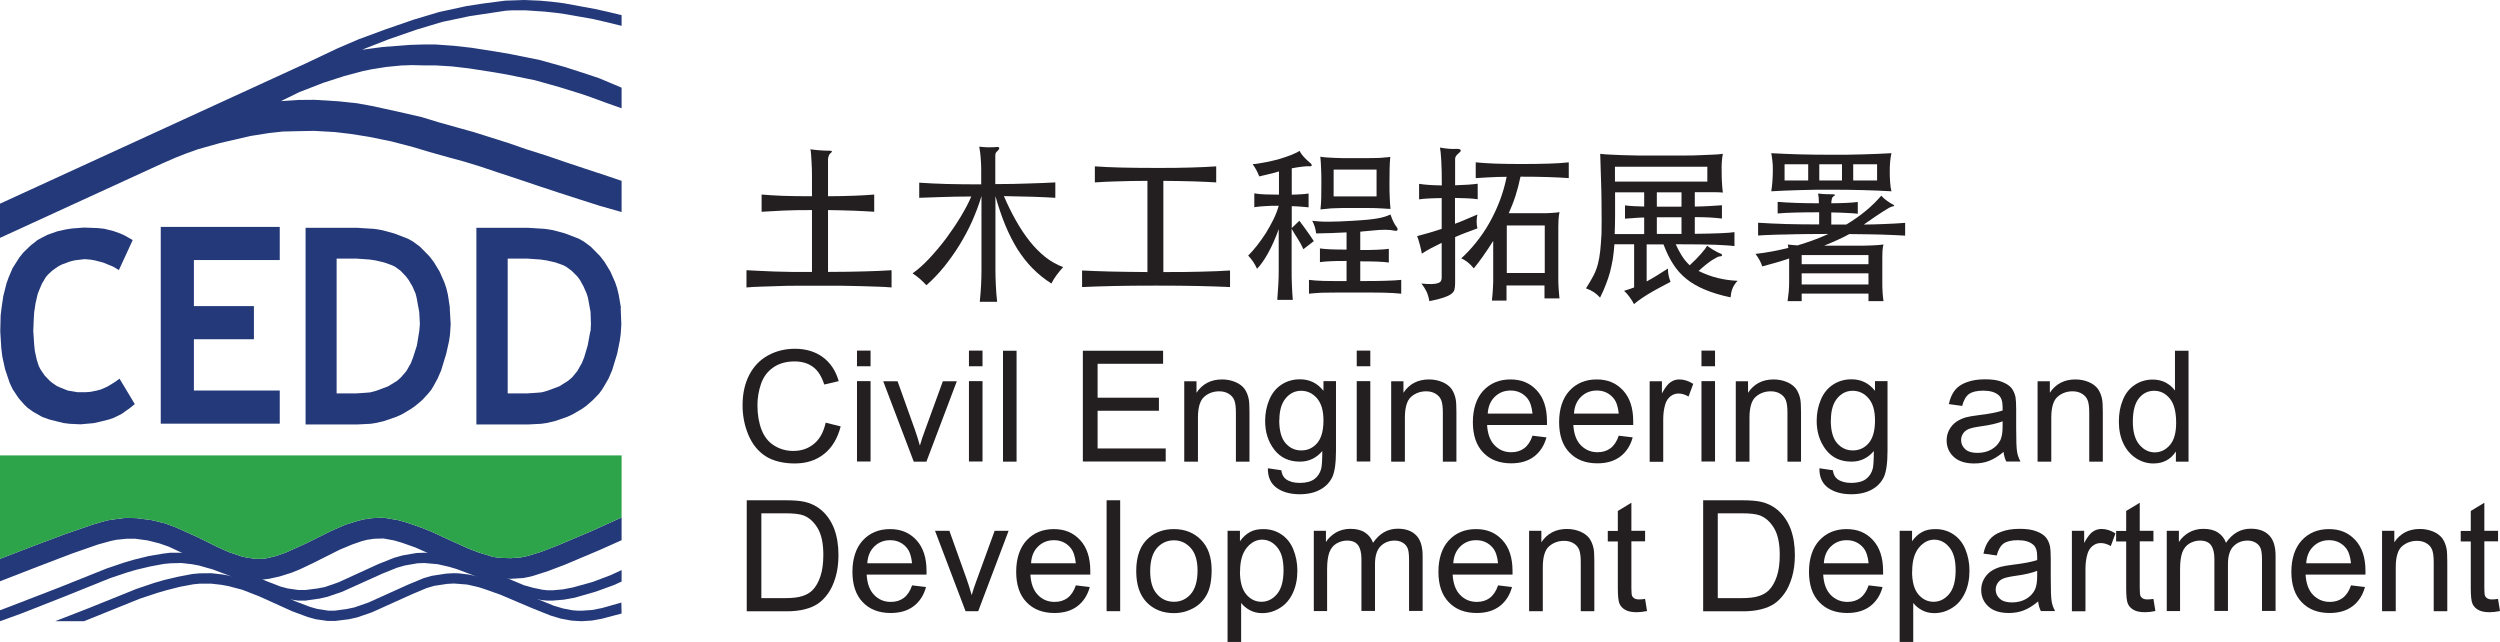 <?xml version="1.0" encoding="UTF-8"?>
<svg id="_圖層_2" data-name="圖層 2" xmlns="http://www.w3.org/2000/svg" viewBox="0 0 191.6 49.2">
  <defs>
    <style>
      .cls-1 {
        fill: #231f20;
      }

      .cls-2 {
        fill: #2da34a;
      }

      .cls-2, .cls-3 {
        fill-rule: evenodd;
      }

      .cls-3 {
        fill: #24397a;
      }
    </style>
  </defs>
  <g id="footer">
    <g>
      <g>
        <path class="cls-1" d="M63.46,15.04c.78,0,1.45-.02,2.01-.04,.56-.02,1.07-.05,1.53-.09v1.32c-.47-.03-.98-.06-1.53-.08-.56-.02-1.23-.04-2.01-.05v4.74c1.09,0,2.02-.02,2.79-.04,.78-.02,1.47-.05,2.08-.09v1.32c-.34-.03-.7-.05-1.08-.06-.38-.01-.8-.03-1.25-.04-.45-.01-.95-.02-1.48-.03-.53,0-1.12,0-1.76,0s-1.22,0-1.75,0c-.53,0-1.02,.01-1.47,.03-.45,.01-.87,.03-1.25,.04-.38,.01-.74,.03-1.08,.06v-1.32c.32,.02,.65,.03,1.01,.05,.35,.02,.73,.03,1.14,.05,.4,.01,.84,.02,1.32,.03,.47,0,.99,0,1.55,0v-4.74c-.88,0-1.62,.01-2.23,.04-.61,.03-1.15,.06-1.63,.09v-1.32c.5,.04,1.05,.08,1.65,.1,.6,.02,1.34,.03,2.21,.03,0-.6,0-1.12,0-1.54,0-.42-.01-.77-.03-1.05-.01-.28-.03-.49-.04-.65s-.03-.28-.05-.36c.19,.03,.43,.06,.71,.08,.28,.02,.54,.03,.76,.03s.24,.07,.05,.21c-.05,.04-.09,.11-.12,.2-.03,.09-.05,.17-.05,.25v2.82Z"/>
        <path class="cls-1" d="M75.2,14.12c0-.42,0-.78,0-1.08,0-.3-.01-.56-.03-.77-.01-.22-.03-.41-.05-.57-.02-.16-.05-.31-.07-.46,.22,.03,.45,.04,.67,.05,.22,0,.43,0,.63-.02,.13-.02,.2,0,.23,.06,.02,.06-.03,.15-.15,.26-.06,.05-.1,.1-.12,.15-.02,.05-.03,.12-.03,.19v2.18c.99,0,1.86-.02,2.62-.05,.76-.02,1.42-.05,1.98-.08v1.18c-.5-.03-1.07-.06-1.72-.08s-1.39-.03-2.22-.05c.28,.66,.59,1.29,.92,1.87,.33,.59,.68,1.11,1.05,1.58,.37,.47,.77,.87,1.19,1.21,.43,.34,.89,.6,1.38,.78-.18,.2-.35,.4-.5,.61-.16,.21-.29,.42-.4,.65-.53-.34-1.01-.72-1.44-1.16-.43-.43-.81-.93-1.16-1.47-.34-.55-.65-1.16-.93-1.83-.28-.68-.53-1.42-.76-2.24v5.67c0,.34,.01,.73,.03,1.15,.02,.42,.05,.85,.1,1.28h-1.33c.04-.42,.08-.85,.1-1.27,.02-.43,.03-.81,.03-1.16v-5.67c-.19,.64-.43,1.27-.71,1.91-.28,.63-.61,1.24-.97,1.83-.36,.59-.76,1.14-1.18,1.67-.43,.53-.88,1-1.36,1.42-.16-.17-.32-.33-.49-.48-.17-.15-.36-.29-.57-.43,.41-.29,.84-.67,1.28-1.14,.44-.47,.86-.97,1.27-1.51,.4-.54,.78-1.1,1.12-1.66,.34-.56,.62-1.09,.83-1.58-.84,0-1.59,.02-2.25,.04-.65,.02-1.24,.04-1.74,.06v-1.16c.6,.04,1.29,.08,2.07,.1s1.68,.03,2.71,.03Z"/>
        <path class="cls-1" d="M89.17,20.85c1.12,0,2.09,0,2.92-.03,.83-.02,1.55-.05,2.18-.09v1.27c-.68-.03-1.48-.06-2.4-.08-.92-.02-2.01-.03-3.27-.03s-2.36,.01-3.27,.03c-.92,.02-1.72,.05-2.4,.08v-1.27c.62,.03,1.34,.06,2.15,.08,.81,.02,1.77,.03,2.86,.04v-6.99c-.89,0-1.65,.02-2.3,.04-.65,.02-1.22,.04-1.73,.08v-1.23c.57,.04,1.22,.07,1.96,.09,.74,.02,1.64,.03,2.69,.03s1.95,0,2.69-.03c.74-.02,1.39-.05,1.96-.09v1.23c-.51-.03-1.09-.06-1.74-.08-.65-.02-1.42-.03-2.31-.04v6.99Z"/>
        <path class="cls-1" d="M98.01,13.14c-.29,.09-.57,.16-.83,.22-.26,.06-.48,.11-.67,.16-.07-.18-.15-.35-.23-.5-.09-.16-.18-.3-.28-.44,.15,0,.32-.03,.51-.06,.19-.03,.37-.06,.56-.1,.19-.04,.36-.08,.54-.12,.17-.04,.33-.08,.46-.12,.3-.09,.6-.19,.88-.3,.29-.12,.51-.22,.65-.32,.07,.15,.18,.31,.34,.48s.3,.31,.43,.41c.12,.09,.17,.17,.16,.23-.01,.06-.09,.08-.24,.06-.06,0-.22,0-.46,.03-.25,.03-.53,.07-.83,.13v2.02c.28,0,.52-.02,.72-.03,.21-.01,.4-.03,.57-.06v1.06c-.17-.02-.36-.03-.57-.05-.21-.02-.45-.03-.72-.04v1.68l.58-.56c.18,.23,.37,.49,.57,.77,.2,.28,.38,.54,.54,.79l-.8,.62c-.12-.28-.27-.55-.45-.83-.18-.28-.33-.52-.45-.74v3.23c0,.32,0,.67,.02,1.06,.01,.39,.04,.78,.07,1.16h-1.19c.03-.39,.06-.78,.08-1.16,.02-.39,.03-.74,.03-1.06v-3.2c-.25,.7-.52,1.31-.81,1.83-.29,.53-.58,.93-.85,1.21-.18-.4-.41-.73-.68-1.01,.22-.22,.44-.47,.67-.76s.45-.61,.67-.94c.21-.34,.4-.68,.58-1.04,.18-.36,.32-.72,.42-1.08-.41,0-.77,0-1.08,.03-.31,.02-.57,.04-.79,.08v-1.06c.23,.04,.5,.07,.81,.08,.31,.01,.67,.02,1.08,.02v-1.77Zm5.19,6.86c-.51,0-.91,0-1.22,.02-.31,.01-.58,.04-.82,.07v-1.05c.24,.03,.51,.06,.82,.07,.31,.01,.71,.02,1.22,.02v-1.32c-.39,.02-.76,.03-1.12,.05-.36,.01-.77,.02-1.21,.03-.04-.35-.14-.68-.3-.97,.4,.05,.84,.08,1.32,.07,.48,0,1.08-.03,1.81-.07,.43-.03,.79-.05,1.09-.08,.3-.03,.55-.06,.77-.1,.22-.04,.4-.08,.56-.13,.16-.05,.31-.11,.45-.17,.13,.4,.28,.72,.47,.96,.07,.09,.09,.17,.06,.23-.03,.06-.09,.08-.21,.05-.19-.04-.42-.07-.7-.07-.28,0-.58,.01-.92,.05-.19,.02-.37,.03-.54,.05-.17,.01-.33,.03-.48,.05v1.4c.54,0,.98,0,1.32-.02,.34-.01,.62-.04,.87-.07v1.05c-.24-.03-.53-.06-.87-.07-.34-.01-.77-.02-1.32-.02v1.51c.75,0,1.38,0,1.89-.02,.51-.01,.93-.04,1.25-.07v1.06c-.18-.02-.38-.03-.59-.05-.22-.01-.47-.02-.76-.03-.29,0-.62,0-1-.01-.38,0-.82,0-1.32,0-.45,0-.84,0-1.19,0-.34,0-.65,0-.92,.01-.27,0-.5,.01-.71,.03-.21,.01-.4,.03-.58,.05v-1.06c.16,.02,.34,.03,.52,.05,.18,.01,.39,.02,.61,.03,.23,0,.49,0,.77,.01,.29,0,.61,0,.98,0v-1.51Zm3.36-3.99c-.18,0-.36-.02-.54-.03-.18-.01-.38-.02-.59-.03-.22,0-.45,0-.71-.01-.26,0-.56,0-.89,0s-.64,0-.89,0c-.25,0-.47,.01-.67,.02-.2,0-.38,.02-.55,.04s-.34,.03-.52,.05c.03-.31,.06-.61,.06-.9,0-.29,.01-.65,.01-1.08s0-.83-.02-1.14c-.01-.31-.03-.62-.06-.92,.18,.03,.36,.05,.53,.06,.17,.01,.36,.02,.56,.03,.2,0,.42,.02,.67,.02,.25,0,.54,0,.88,0s.63,0,.89,0c.26,0,.49,0,.7-.01,.21,0,.41-.01,.59-.03,.18-.01,.36-.03,.54-.05-.03,.3-.04,.6-.05,.91,0,.31-.01,.68-.01,1.13s0,.79,.02,1.07c.01,.28,.03,.58,.06,.88Zm-1.06-3.01h-3.29v2.05h3.29v-2.05Z"/>
        <path class="cls-1" d="M110.51,15.18c-.38,0-.71,.02-1.01,.03-.29,.01-.54,.04-.74,.07v-1.19c.44,.07,1.02,.11,1.74,.12,0-.77-.01-1.4-.04-1.89s-.06-.82-.1-1.01c.23,.04,.46,.07,.67,.09,.22,.02,.41,.02,.59,.01,.18,0,.29,.02,.32,.08,.03,.06,0,.13-.1,.21-.14,.12-.23,.21-.26,.27-.04,.06-.06,.14-.06,.23v2c.73-.02,1.31-.06,1.73-.12v1.19c-.22-.03-.47-.06-.76-.07-.29-.01-.61-.02-.98-.03v1.98c.25-.09,.52-.2,.8-.32s.59-.25,.92-.39c-.04,.16-.06,.34-.06,.54s.02,.37,.06,.52c-.3,.11-.6,.22-.88,.33-.29,.11-.57,.22-.83,.34v3.53c0,.2-.02,.36-.05,.49-.03,.13-.12,.24-.25,.34-.13,.1-.33,.19-.59,.28-.26,.09-.62,.18-1.08,.27-.03-.16-.07-.29-.1-.41-.03-.12-.08-.23-.13-.34-.05-.1-.11-.2-.17-.3-.06-.09-.13-.19-.22-.3,.33,.03,.59,.05,.79,.04,.2,0,.36-.03,.48-.07,.12-.04,.19-.09,.23-.16,.04-.07,.06-.15,.06-.26v-2.67c-.3,.15-.58,.29-.83,.42-.25,.13-.48,.27-.69,.41-.03-.19-.08-.41-.15-.67-.07-.26-.14-.49-.21-.68,.34-.09,.66-.17,.96-.26s.61-.19,.92-.29v-2.35Zm3.95,3.25c-.28,.44-.54,.84-.79,1.19-.25,.36-.49,.67-.72,.95-.28-.35-.59-.61-.96-.77,.4-.36,.78-.77,1.14-1.22s.7-.94,1-1.47c.3-.53,.57-1.09,.8-1.69,.23-.6,.41-1.22,.54-1.87-.49,0-.94,.02-1.34,.04-.4,.02-.75,.04-1.03,.06v-1.21c.4,.04,.9,.08,1.52,.1,.62,.02,1.29,.03,2.02,.03s1.43-.01,2.06-.03c.63-.02,1.14-.05,1.53-.1v1.21c-.41-.03-.94-.06-1.59-.08-.65-.02-1.35-.03-2.11-.03-.1,.5-.23,.99-.38,1.46-.15,.47-.33,.92-.52,1.34h2.49c.3,0,.56,0,.77-.02,.22-.01,.43-.03,.63-.06-.03,.16-.06,.34-.07,.52-.01,.18-.02,.4-.02,.65v3.85c0,.25,0,.5,.02,.76,.01,.25,.04,.53,.07,.83h-1.15v-.99h-2.91v1.16h-1.12c.02-.19,.03-.36,.05-.52,.01-.16,.02-.31,.03-.46,0-.15,.01-.3,.02-.46,0-.15,0-.33,0-.53v-2.63Zm3.93-1.15h-2.91v3.64h2.91v-3.64Z"/>
        <path class="cls-1" d="M130.17,20.76c.5,.25,.99,.43,1.49,.55,.49,.12,.99,.19,1.51,.21-.19,.2-.32,.4-.4,.61-.08,.21-.12,.43-.14,.66-.76-.16-1.41-.36-1.96-.59-.55-.23-1.03-.5-1.43-.83-.4-.32-.74-.7-1.01-1.13-.28-.43-.52-.93-.74-1.51h-1.29v2.84c.22-.12,.47-.26,.73-.42,.26-.16,.56-.35,.9-.57,0,.2,.02,.37,.05,.52,.03,.15,.08,.32,.15,.5-.36,.19-.68,.36-.94,.5-.27,.15-.51,.28-.72,.41-.22,.13-.41,.26-.59,.38-.18,.12-.36,.26-.55,.42-.09-.18-.21-.37-.35-.56-.14-.19-.28-.35-.41-.46,.14-.04,.27-.09,.4-.13,.13-.04,.25-.09,.37-.13v-3.31h-1.51c-.03,.4-.07,.77-.12,1.11-.06,.34-.13,.68-.21,1-.09,.32-.19,.64-.32,.96-.12,.32-.27,.66-.45,1.02-.14-.16-.3-.3-.48-.42-.19-.12-.39-.22-.6-.29,.23-.36,.42-.68,.57-.97,.15-.28,.26-.58,.34-.88,.08-.31,.14-.64,.18-1.01,.04-.37,.07-.82,.1-1.34,0-.24,.01-.57,.01-.99s0-.9-.01-1.45c0-.54-.02-1.13-.04-1.76-.02-.63-.04-1.27-.06-1.91,.25,.03,.51,.05,.77,.06,.26,.01,.57,.03,.92,.04,.35,.01,.76,.02,1.24,.03,.48,0,1.06,0,1.75,0s1.27,0,1.77,0c.5,0,.93-.01,1.3-.03,.37-.01,.68-.03,.94-.04,.26-.01,.5-.03,.71-.06-.08,.4-.11,.87-.09,1.39,0,.26,0,.52,.02,.79,.01,.27,.04,.54,.07,.79-.07,0-.15-.02-.25-.02-.09,0-.22,0-.38-.01-.16,0-.36,0-.61,0h-.91v1.1c.4,0,.79-.02,1.17-.04,.37-.02,.68-.04,.91-.06v1.02c-.25-.03-.55-.06-.9-.08-.35-.02-.74-.03-1.18-.03v1.28c1.62-.02,2.63-.06,3.04-.13v1.07c-.12-.02-.3-.03-.52-.05-.23-.02-.53-.03-.89-.05-.37-.01-.8-.02-1.31-.03-.51,0-1.1-.01-1.78-.01,.12,.28,.27,.57,.46,.87,.19,.3,.39,.54,.61,.74,.33-.3,.61-.59,.86-.87,.25-.28,.4-.49,.47-.63,.05,.04,.12,.09,.21,.15,.09,.06,.19,.12,.28,.18,.1,.06,.2,.11,.29,.16,.09,.05,.17,.08,.22,.1,.1,.03,.15,.08,.15,.14,0,.06-.07,.09-.19,.09-.07,0-.24,.08-.5,.24-.27,.16-.63,.44-1.08,.85Zm-4.16-4.09c-.28,0-.54,.02-.78,.04-.24,.02-.47,.03-.69,.05v-1.02c.22,.03,.44,.05,.68,.06,.24,.01,.5,.02,.79,.03v-1.09h-2.23c0,.36,0,.69,0,.99,0,.3,0,.57,0,.83,0,.25,0,.49-.01,.72,0,.22-.01,.44-.02,.66h2.26v-1.27Zm4.84-3.89h-7.08v1.14h7.08v-1.14Zm-1.98,3.06v-1.1h-1.89v1.1h1.89Zm-1.89,.81v1.28h1.89v-1.28h-1.89Z"/>
        <path class="cls-1" d="M140.08,17.93c-.62,0-1.19,0-1.7,.01-.52,0-.99,.02-1.43,.03-.43,0-.84,.02-1.2,.03-.37,.01-.7,.03-1.01,.05v-.98c.66,.04,1.38,.08,2.14,.1,.77,.02,1.61,.03,2.54,.03v-.93c-.63,0-1.23,0-1.8,.02-.57,.01-1.03,.04-1.38,.07v-.89c.36,.03,.82,.06,1.38,.08,.56,.02,1.15,.03,1.78,.03,0-.3-.02-.55-.06-.75,.2,.03,.39,.04,.57,.05s.36,.01,.54,.01c.11,0,.17,.02,.18,.05,0,.03-.03,.07-.13,.12-.09,.06-.14,.23-.15,.52,.47,0,.86-.02,1.17-.03,.31-.01,.59-.04,.86-.07v.9c-.28-.03-.57-.05-.87-.06-.31-.02-.69-.03-1.16-.04v.93h1.15c.53-.32,1.02-.66,1.47-1.03,.45-.37,.85-.76,1.21-1.18,.12,.14,.27,.27,.44,.39,.17,.12,.31,.21,.41,.26,.2,.09,.18,.16-.05,.19-.09,.02-.29,.13-.62,.34-.33,.21-.84,.55-1.52,1.03,.5,0,1.02-.02,1.57-.04,.55-.02,1.08-.05,1.6-.09v.98c-.52-.03-1.11-.06-1.79-.08-.68-.02-1.5-.03-2.49-.04-.23,.13-.51,.27-.84,.42-.33,.15-.69,.31-1.09,.47h2.3c.56,0,1.01,0,1.36-.02,.34-.01,.64-.04,.89-.07-.03,.12-.06,.26-.07,.41-.01,.15-.02,.35-.02,.6v1.85c0,.28,0,.54,.02,.78,.01,.24,.04,.47,.07,.7h-1.15v-.58h-5.12v.58h-1.08c.04-.28,.07-.53,.09-.75,.02-.22,.03-.46,.03-.74v-1.78c-.35,.12-.7,.23-1.05,.33-.35,.1-.69,.19-1.01,.28-.11-.33-.28-.65-.52-.96,.84-.09,1.67-.25,2.52-.46,0-.04-.02-.09-.02-.13,0-.04-.01-.09-.02-.13,.12,.02,.24,.03,.36,.04,.12,0,.24,.02,.38,.03,.4-.12,.79-.25,1.18-.39s.77-.3,1.15-.47Zm4.87-3.27c-.7-.04-1.42-.07-2.16-.09-.74-.02-1.56-.03-2.43-.03s-1.69,0-2.44,.03c-.75,.02-1.47,.05-2.17,.09,.04-.25,.07-.52,.09-.8,.02-.28,.03-.55,.03-.8s0-.48-.03-.69c-.02-.21-.05-.42-.09-.63,.71,.04,1.43,.07,2.18,.09,.74,.02,1.56,.03,2.43,.03s1.69,0,2.44-.03c.75-.02,1.47-.05,2.16-.09-.04,.19-.08,.41-.1,.65-.02,.25-.03,.5-.03,.77s.01,.55,.03,.82c.02,.27,.05,.5,.1,.68Zm-6.37-2.07h-1.81v1.24h1.81v-1.24Zm4.62,7.66v-.7h-5.12v.7h5.12Zm-5.12,.7v.85h5.12v-.85h-5.12Zm3.09-8.36h-1.74v1.24h1.74v-1.24Zm2.69,0h-1.83v1.24h1.83v-1.24Z"/>
      </g>
      <g>
        <path class="cls-1" d="M63.3,32.4l1.13,.28c-.24,.92-.66,1.63-1.27,2.11-.61,.49-1.36,.73-2.25,.73s-1.66-.19-2.24-.56c-.57-.37-1.01-.91-1.31-1.62-.3-.71-.45-1.47-.45-2.28,0-.89,.17-1.66,.51-2.32,.34-.66,.82-1.16,1.44-1.5,.62-.34,1.31-.51,2.06-.51,.85,0,1.57,.22,2.15,.65,.58,.43,.98,1.04,1.21,1.83l-1.11,.26c-.2-.62-.48-1.07-.86-1.35-.38-.28-.85-.42-1.42-.42-.65,0-1.2,.16-1.64,.47-.44,.31-.75,.73-.93,1.26-.18,.53-.27,1.07-.27,1.63,0,.72,.11,1.35,.32,1.89,.21,.54,.54,.94,.98,1.21,.44,.27,.93,.4,1.44,.4,.63,0,1.16-.18,1.6-.55,.44-.36,.73-.9,.89-1.62Z"/>
        <path class="cls-1" d="M65.68,28.07v-1.2h1.04v1.2h-1.04Zm0,7.3v-6.16h1.04v6.16h-1.04Z"/>
        <path class="cls-1" d="M70.03,35.38l-2.34-6.16h1.1l1.32,3.69c.14,.4,.27,.81,.39,1.24,.09-.32,.22-.72,.39-1.17l1.37-3.76h1.07l-2.33,6.16h-.97Z"/>
        <path class="cls-1" d="M74.26,28.07v-1.2h1.04v1.2h-1.04Zm0,7.3v-6.16h1.04v6.16h-1.04Z"/>
        <path class="cls-1" d="M76.87,35.38v-8.5h1.04v8.5h-1.04Z"/>
        <path class="cls-1" d="M82.99,35.38v-8.5h6.15v1h-5.02v2.6h4.7v1h-4.7v2.89h5.22v1h-6.35Z"/>
        <path class="cls-1" d="M90.76,35.38v-6.16h.94v.88c.45-.68,1.11-1.02,1.96-1.02,.37,0,.71,.07,1.02,.2,.31,.13,.54,.31,.7,.52,.15,.22,.26,.47,.32,.77,.04,.19,.06,.53,.06,1.02v3.79h-1.04v-3.75c0-.43-.04-.74-.12-.95-.08-.21-.23-.38-.43-.5-.21-.13-.45-.19-.73-.19-.44,0-.83,.14-1.15,.42-.32,.28-.48,.82-.48,1.61v3.36h-1.04Z"/>
        <path class="cls-1" d="M97.18,35.89l1.02,.15c.04,.31,.16,.54,.35,.68,.26,.19,.61,.29,1.06,.29,.48,0,.86-.1,1.12-.29,.26-.19,.44-.46,.53-.81,.05-.21,.08-.66,.08-1.34-.46,.54-1.03,.81-1.71,.81-.85,0-1.5-.31-1.97-.92s-.7-1.34-.7-2.2c0-.59,.11-1.13,.32-1.63,.21-.5,.52-.88,.93-1.15s.88-.41,1.42-.41c.73,0,1.33,.29,1.8,.88v-.74h.96v5.33c0,.96-.1,1.64-.29,2.04-.2,.4-.5,.72-.93,.95-.42,.23-.94,.35-1.56,.35-.73,0-1.33-.17-1.78-.5-.45-.33-.67-.83-.66-1.49Zm.86-3.7c0,.81,.16,1.4,.48,1.77,.32,.37,.72,.56,1.21,.56s.88-.18,1.21-.55c.32-.37,.49-.95,.49-1.74s-.17-1.32-.5-1.71c-.33-.38-.74-.57-1.21-.57s-.86,.19-1.18,.57c-.32,.38-.49,.94-.49,1.68Z"/>
        <path class="cls-1" d="M103.98,28.07v-1.2h1.04v1.2h-1.04Zm0,7.3v-6.16h1.04v6.16h-1.04Z"/>
        <path class="cls-1" d="M106.62,35.38v-6.16h.94v.88c.45-.68,1.11-1.02,1.96-1.02,.37,0,.71,.07,1.02,.2,.31,.13,.54,.31,.7,.52,.15,.22,.26,.47,.32,.77,.04,.19,.06,.53,.06,1.02v3.79h-1.04v-3.75c0-.43-.04-.74-.12-.95-.08-.21-.23-.38-.43-.5-.21-.13-.45-.19-.73-.19-.44,0-.83,.14-1.15,.42-.32,.28-.48,.82-.48,1.61v3.36h-1.04Z"/>
        <path class="cls-1" d="M117.44,33.39l1.08,.13c-.17,.63-.49,1.12-.95,1.47s-1.05,.52-1.76,.52c-.9,0-1.62-.28-2.14-.83-.53-.55-.79-1.33-.79-2.33s.27-1.84,.8-2.41c.53-.57,1.23-.86,2.08-.86s1.5,.28,2.02,.84c.52,.56,.78,1.35,.78,2.37,0,.06,0,.15,0,.28h-4.59c.04,.68,.23,1.2,.57,1.55,.34,.36,.77,.54,1.29,.54,.38,0,.71-.1,.98-.3,.27-.2,.49-.52,.64-.96Zm-3.43-1.69h3.44c-.05-.52-.18-.91-.39-1.17-.33-.4-.76-.6-1.29-.6-.48,0-.88,.16-1.21,.48-.33,.32-.51,.75-.54,1.29Z"/>
        <path class="cls-1" d="M124.05,33.39l1.08,.13c-.17,.63-.49,1.12-.95,1.47s-1.05,.52-1.76,.52c-.9,0-1.62-.28-2.14-.83-.53-.55-.79-1.33-.79-2.33s.27-1.84,.8-2.41c.53-.57,1.23-.86,2.08-.86s1.5,.28,2.02,.84c.52,.56,.78,1.35,.78,2.37,0,.06,0,.15,0,.28h-4.59c.04,.68,.23,1.2,.57,1.55s.77,.54,1.29,.54c.38,0,.71-.1,.98-.3,.27-.2,.49-.52,.64-.96Zm-3.43-1.69h3.44c-.05-.52-.18-.91-.39-1.17-.33-.4-.76-.6-1.29-.6-.48,0-.88,.16-1.21,.48-.33,.32-.51,.75-.54,1.29Z"/>
        <path class="cls-1" d="M126.43,35.38v-6.16h.94v.93c.24-.44,.46-.73,.66-.86,.2-.14,.43-.21,.67-.21,.35,0,.71,.11,1.07,.34l-.36,.97c-.26-.15-.51-.23-.77-.23-.23,0-.43,.07-.61,.21-.18,.14-.31,.33-.39,.57-.12,.37-.17,.78-.17,1.22v3.23h-1.04Z"/>
        <path class="cls-1" d="M130.4,28.07v-1.2h1.04v1.2h-1.04Zm0,7.3v-6.16h1.04v6.16h-1.04Z"/>
        <path class="cls-1" d="M133.03,35.38v-6.16h.94v.88c.45-.68,1.11-1.02,1.96-1.02,.37,0,.71,.07,1.02,.2,.31,.13,.54,.31,.7,.52,.15,.22,.26,.47,.32,.77,.04,.19,.06,.53,.06,1.02v3.79h-1.04v-3.75c0-.43-.04-.74-.12-.95-.08-.21-.23-.38-.43-.5-.21-.13-.45-.19-.73-.19-.44,0-.83,.14-1.15,.42-.32,.28-.48,.82-.48,1.61v3.36h-1.04Z"/>
        <path class="cls-1" d="M139.45,35.89l1.02,.15c.04,.31,.16,.54,.35,.68,.26,.19,.61,.29,1.06,.29,.48,0,.86-.1,1.12-.29,.26-.19,.44-.46,.53-.81,.05-.21,.08-.66,.08-1.34-.46,.54-1.03,.81-1.71,.81-.85,0-1.5-.31-1.97-.92-.46-.61-.7-1.34-.7-2.2,0-.59,.11-1.13,.32-1.63,.21-.5,.52-.88,.93-1.15s.88-.41,1.42-.41c.73,0,1.33,.29,1.8,.88v-.74h.96v5.33c0,.96-.1,1.64-.29,2.04-.2,.4-.5,.72-.93,.95-.42,.23-.94,.35-1.56,.35-.73,0-1.33-.17-1.78-.5-.45-.33-.67-.83-.66-1.49Zm.86-3.7c0,.81,.16,1.4,.48,1.77s.72,.56,1.21,.56,.88-.18,1.21-.55c.32-.37,.49-.95,.49-1.74s-.17-1.32-.5-1.71c-.33-.38-.74-.57-1.21-.57s-.86,.19-1.18,.57c-.32,.38-.49,.94-.49,1.68Z"/>
        <path class="cls-1" d="M153.57,34.62c-.39,.33-.76,.56-1.12,.7-.36,.14-.74,.2-1.15,.2-.68,0-1.2-.17-1.56-.5-.36-.33-.55-.75-.55-1.27,0-.3,.07-.58,.21-.83,.14-.25,.32-.45,.54-.6,.22-.15,.47-.26,.75-.34,.2-.05,.51-.11,.93-.16,.84-.1,1.46-.22,1.86-.36,0-.14,0-.23,0-.27,0-.43-.1-.73-.3-.9-.27-.24-.66-.35-1.19-.35-.49,0-.85,.09-1.09,.26-.23,.17-.41,.48-.52,.91l-1.02-.14c.09-.44,.25-.79,.46-1.06,.21-.27,.52-.48,.92-.62,.4-.15,.87-.22,1.4-.22s.95,.06,1.28,.19,.57,.28,.73,.47c.15,.19,.26,.42,.32,.71,.03,.18,.05,.5,.05,.96v1.39c0,.97,.02,1.58,.07,1.84,.04,.26,.13,.5,.26,.74h-1.09c-.11-.22-.18-.47-.21-.76Zm-.09-2.33c-.38,.15-.95,.29-1.71,.39-.43,.06-.73,.13-.91,.21-.18,.08-.32,.19-.41,.34-.1,.15-.15,.31-.15,.5,0,.28,.11,.51,.32,.7s.52,.28,.93,.28,.76-.09,1.07-.26c.31-.18,.54-.42,.69-.72,.11-.24,.17-.58,.17-1.04v-.38Z"/>
        <path class="cls-1" d="M156.16,35.38v-6.16h.94v.88c.45-.68,1.11-1.02,1.96-1.02,.37,0,.71,.07,1.02,.2,.31,.13,.54,.31,.7,.52,.15,.22,.26,.47,.32,.77,.04,.19,.06,.53,.06,1.02v3.79h-1.04v-3.75c0-.43-.04-.74-.12-.95-.08-.21-.23-.38-.43-.5-.21-.13-.45-.19-.73-.19-.44,0-.83,.14-1.15,.42-.32,.28-.48,.82-.48,1.61v3.36h-1.04Z"/>
        <path class="cls-1" d="M166.76,35.38v-.78c-.39,.61-.97,.92-1.72,.92-.49,0-.94-.14-1.35-.41-.41-.27-.73-.65-.96-1.13-.23-.49-.34-1.04-.34-1.67s.1-1.17,.31-1.67c.2-.5,.51-.88,.92-1.15,.41-.27,.87-.4,1.37-.4,.37,0,.7,.08,.99,.23,.29,.16,.53,.36,.71,.61v-3.05h1.04v8.5h-.97Zm-3.3-3.07c0,.79,.17,1.38,.5,1.77,.33,.39,.73,.59,1.18,.59s.84-.19,1.16-.56c.32-.37,.48-.94,.48-1.71,0-.84-.16-1.46-.49-1.86s-.73-.59-1.2-.59-.85,.19-1.16,.57c-.31,.38-.47,.98-.47,1.79Z"/>
        <path class="cls-1" d="M57.23,46.84v-8.5h2.93c.66,0,1.17,.04,1.51,.12,.49,.11,.9,.32,1.25,.61,.45,.38,.78,.86,1.01,1.45,.22,.59,.33,1.26,.33,2.02,0,.65-.08,1.22-.23,1.72s-.34,.91-.58,1.24c-.24,.33-.49,.58-.77,.77-.28,.19-.62,.33-1.02,.43-.4,.1-.85,.15-1.37,.15h-3.07Zm1.13-1h1.82c.56,0,1-.05,1.32-.16,.32-.1,.57-.25,.76-.44,.27-.27,.47-.63,.62-1.08,.15-.45,.22-1,.22-1.64,0-.89-.15-1.57-.44-2.05-.29-.48-.65-.8-1.06-.96-.3-.12-.79-.17-1.46-.17h-1.79v6.5Z"/>
        <path class="cls-1" d="M69.89,44.86l1.08,.13c-.17,.63-.49,1.12-.95,1.47-.46,.35-1.05,.52-1.76,.52-.9,0-1.62-.28-2.14-.83-.53-.55-.79-1.33-.79-2.33s.27-1.84,.8-2.41,1.23-.86,2.08-.86,1.5,.28,2.02,.84c.52,.56,.78,1.35,.78,2.37,0,.06,0,.15,0,.28h-4.59c.04,.68,.23,1.2,.57,1.55,.34,.36,.77,.54,1.29,.54,.38,0,.71-.1,.98-.3,.27-.2,.49-.52,.64-.96Zm-3.43-1.69h3.44c-.05-.52-.18-.91-.39-1.17-.33-.4-.76-.6-1.29-.6-.48,0-.88,.16-1.21,.48-.33,.32-.51,.75-.54,1.29Z"/>
        <path class="cls-1" d="M74,46.84l-2.34-6.16h1.1l1.32,3.69c.14,.4,.27,.81,.39,1.24,.09-.32,.22-.72,.39-1.17l1.37-3.76h1.07l-2.33,6.16h-.97Z"/>
        <path class="cls-1" d="M82.44,44.86l1.08,.13c-.17,.63-.49,1.12-.95,1.47-.46,.35-1.05,.52-1.76,.52-.9,0-1.62-.28-2.14-.83-.53-.55-.79-1.33-.79-2.33s.27-1.84,.8-2.41c.53-.57,1.23-.86,2.08-.86s1.5,.28,2.02,.84c.52,.56,.78,1.35,.78,2.37,0,.06,0,.15,0,.28h-4.59c.04,.68,.23,1.2,.57,1.55,.34,.36,.77,.54,1.29,.54,.38,0,.71-.1,.98-.3,.27-.2,.49-.52,.64-.96Zm-3.43-1.69h3.44c-.05-.52-.18-.91-.39-1.17-.33-.4-.76-.6-1.29-.6-.48,0-.88,.16-1.21,.48-.33,.32-.51,.75-.54,1.29Z"/>
        <path class="cls-1" d="M84.81,46.84v-8.5h1.04v8.5h-1.04Z"/>
        <path class="cls-1" d="M87.08,43.76c0-1.14,.32-1.99,.95-2.53,.53-.46,1.18-.68,1.94-.68,.85,0,1.54,.28,2.08,.83,.54,.55,.81,1.32,.81,2.3,0,.79-.12,1.42-.36,1.87-.24,.45-.58,.81-1.04,1.06s-.95,.38-1.49,.38c-.86,0-1.56-.28-2.09-.83-.53-.55-.8-1.35-.8-2.39Zm1.07,0c0,.79,.17,1.38,.52,1.77,.34,.39,.78,.59,1.3,.59s.95-.2,1.29-.59,.52-1,.52-1.8c0-.76-.17-1.34-.52-1.73-.35-.39-.78-.59-1.29-.59s-.96,.2-1.3,.59-.52,.98-.52,1.77Z"/>
        <path class="cls-1" d="M94.08,49.2v-8.52h.95v.8c.22-.31,.48-.55,.76-.7,.28-.16,.62-.23,1.03-.23,.53,0,.99,.14,1.39,.41,.4,.27,.71,.65,.91,1.15,.2,.49,.31,1.03,.31,1.62,0,.63-.11,1.2-.34,1.7-.23,.5-.55,.89-.99,1.16-.43,.27-.88,.4-1.36,.4-.35,0-.66-.07-.94-.22s-.5-.33-.68-.56v3h-1.04Zm.95-5.41c0,.79,.16,1.38,.48,1.76,.32,.38,.71,.57,1.17,.57s.86-.2,1.19-.59c.33-.39,.5-1,.5-1.82s-.16-1.37-.48-1.76c-.32-.39-.71-.59-1.16-.59s-.84,.21-1.18,.62c-.34,.42-.51,1.02-.51,1.81Z"/>
        <path class="cls-1" d="M100.69,46.84v-6.16h.93v.86c.19-.3,.45-.54,.77-.73,.32-.18,.69-.28,1.1-.28,.46,0,.83,.09,1.12,.28,.29,.19,.5,.45,.62,.79,.49-.72,1.12-1.08,1.9-1.08,.61,0,1.08,.17,1.41,.51,.33,.34,.49,.86,.49,1.56v4.23h-1.04v-3.88c0-.42-.03-.72-.1-.9-.07-.18-.19-.33-.37-.44-.18-.11-.39-.17-.63-.17-.43,0-.79,.14-1.08,.43-.29,.29-.43,.75-.43,1.38v3.58h-1.04v-4c0-.46-.09-.81-.26-1.04-.17-.23-.45-.35-.84-.35-.29,0-.57,.08-.82,.23-.25,.15-.43,.38-.54,.68-.11,.3-.17,.73-.17,1.29v3.2h-1.04Z"/>
        <path class="cls-1" d="M114.8,44.86l1.08,.13c-.17,.63-.49,1.12-.95,1.47-.46,.35-1.05,.52-1.76,.52-.9,0-1.62-.28-2.14-.83-.53-.55-.79-1.33-.79-2.33s.27-1.84,.8-2.41c.53-.57,1.23-.86,2.08-.86s1.5,.28,2.02,.84c.52,.56,.78,1.35,.78,2.37,0,.06,0,.15,0,.28h-4.59c.04,.68,.23,1.2,.57,1.55,.34,.36,.77,.54,1.29,.54,.38,0,.71-.1,.98-.3,.27-.2,.49-.52,.64-.96Zm-3.43-1.69h3.44c-.05-.52-.18-.91-.39-1.17-.33-.4-.76-.6-1.29-.6-.48,0-.88,.16-1.21,.48-.33,.32-.51,.75-.54,1.29Z"/>
        <path class="cls-1" d="M117.19,46.84v-6.16h.94v.88c.45-.68,1.11-1.02,1.96-1.02,.37,0,.71,.07,1.02,.2,.31,.13,.54,.31,.7,.52,.15,.22,.26,.47,.32,.77,.04,.19,.06,.53,.06,1.02v3.79h-1.04v-3.75c0-.43-.04-.74-.12-.95-.08-.21-.23-.38-.43-.5-.21-.13-.45-.19-.73-.19-.44,0-.83,.14-1.15,.42-.32,.28-.48,.82-.48,1.61v3.36h-1.04Z"/>
        <path class="cls-1" d="M126.08,45.91l.15,.92c-.29,.06-.56,.09-.79,.09-.38,0-.67-.06-.88-.18-.21-.12-.36-.28-.44-.47-.09-.2-.13-.61-.13-1.23v-3.54h-.77v-.81h.77v-1.53l1.04-.63v2.15h1.05v.81h-1.05v3.6c0,.3,.02,.49,.05,.57s.1,.15,.18,.2c.08,.05,.2,.08,.36,.08,.12,0,.27-.01,.46-.04Z"/>
        <path class="cls-1" d="M130.53,46.84v-8.5h2.93c.66,0,1.17,.04,1.51,.12,.49,.11,.9,.32,1.25,.61,.45,.38,.78,.86,1.01,1.45,.22,.59,.33,1.26,.33,2.02,0,.65-.08,1.22-.23,1.72-.15,.5-.34,.91-.58,1.24-.24,.33-.49,.58-.77,.77-.28,.19-.62,.33-1.02,.43-.4,.1-.85,.15-1.37,.15h-3.07Zm1.13-1h1.82c.56,0,1-.05,1.32-.16,.32-.1,.57-.25,.76-.44,.27-.27,.47-.63,.62-1.08,.15-.45,.22-1,.22-1.64,0-.89-.15-1.57-.44-2.05-.29-.48-.65-.8-1.06-.96-.3-.12-.79-.17-1.46-.17h-1.79v6.5Z"/>
        <path class="cls-1" d="M143.2,44.86l1.08,.13c-.17,.63-.49,1.12-.95,1.47-.46,.35-1.05,.52-1.76,.52-.9,0-1.62-.28-2.14-.83-.53-.55-.79-1.33-.79-2.33s.27-1.84,.8-2.41c.53-.57,1.23-.86,2.08-.86s1.5,.28,2.02,.84c.52,.56,.78,1.35,.78,2.37,0,.06,0,.15,0,.28h-4.59c.04,.68,.23,1.2,.57,1.55s.77,.54,1.29,.54c.38,0,.71-.1,.98-.3,.27-.2,.49-.52,.64-.96Zm-3.43-1.69h3.44c-.05-.52-.18-.91-.39-1.17-.33-.4-.76-.6-1.29-.6-.48,0-.88,.16-1.21,.48-.33,.32-.51,.75-.54,1.29Z"/>
        <path class="cls-1" d="M145.59,49.2v-8.52h.95v.8c.22-.31,.48-.55,.76-.7,.28-.16,.62-.23,1.03-.23,.53,0,.99,.14,1.39,.41,.4,.27,.71,.65,.91,1.15,.2,.49,.31,1.03,.31,1.62,0,.63-.11,1.2-.34,1.7-.23,.5-.55,.89-.99,1.16-.43,.27-.88,.4-1.36,.4-.35,0-.66-.07-.94-.22s-.5-.33-.68-.56v3h-1.04Zm.95-5.41c0,.79,.16,1.38,.48,1.76,.32,.38,.71,.57,1.17,.57s.86-.2,1.19-.59c.33-.39,.5-1,.5-1.82s-.16-1.37-.48-1.76c-.32-.39-.71-.59-1.16-.59s-.84,.21-1.18,.62c-.34,.42-.51,1.02-.51,1.81Z"/>
        <path class="cls-1" d="M156.22,46.08c-.39,.33-.76,.56-1.12,.7-.36,.14-.74,.2-1.15,.2-.68,0-1.2-.17-1.56-.5-.36-.33-.55-.75-.55-1.27,0-.3,.07-.58,.21-.83,.14-.25,.32-.45,.54-.6s.47-.26,.75-.34c.2-.05,.51-.11,.93-.16,.84-.1,1.46-.22,1.86-.36,0-.14,0-.23,0-.27,0-.43-.1-.73-.3-.9-.27-.24-.66-.35-1.19-.35-.49,0-.85,.09-1.09,.26-.23,.17-.41,.48-.52,.91l-1.02-.14c.09-.44,.25-.79,.46-1.06,.21-.27,.52-.48,.92-.62,.4-.15,.87-.22,1.4-.22s.95,.06,1.28,.19c.33,.12,.57,.28,.73,.47,.15,.19,.26,.42,.32,.71,.03,.18,.05,.5,.05,.96v1.39c0,.97,.02,1.58,.07,1.84,.04,.26,.13,.5,.26,.74h-1.09c-.11-.22-.18-.47-.21-.76Zm-.09-2.33c-.38,.15-.95,.29-1.71,.39-.43,.06-.73,.13-.91,.21-.18,.08-.32,.19-.41,.34-.1,.15-.15,.31-.15,.5,0,.28,.11,.51,.32,.7s.52,.28,.93,.28,.76-.09,1.07-.26c.31-.18,.54-.42,.69-.72,.11-.24,.17-.58,.17-1.04v-.38Z"/>
        <path class="cls-1" d="M158.79,46.84v-6.16h.94v.93c.24-.44,.46-.73,.66-.86,.2-.14,.43-.21,.67-.21,.35,0,.71,.11,1.07,.34l-.36,.97c-.26-.15-.51-.23-.77-.23-.23,0-.43,.07-.61,.21-.18,.14-.31,.33-.39,.57-.12,.37-.17,.78-.17,1.22v3.23h-1.04Z"/>
        <path class="cls-1" d="M165.04,45.91l.15,.92c-.29,.06-.56,.09-.79,.09-.38,0-.67-.06-.88-.18-.21-.12-.36-.28-.44-.47-.09-.2-.13-.61-.13-1.23v-3.54h-.77v-.81h.77v-1.53l1.04-.63v2.15h1.05v.81h-1.05v3.6c0,.3,.02,.49,.05,.57s.1,.15,.18,.2c.08,.05,.2,.08,.36,.08,.12,0,.27-.01,.46-.04Z"/>
        <path class="cls-1" d="M166.06,46.84v-6.16h.93v.86c.19-.3,.45-.54,.77-.73,.32-.18,.69-.28,1.1-.28,.46,0,.83,.09,1.12,.28,.29,.19,.5,.45,.62,.79,.49-.72,1.12-1.08,1.9-1.08,.61,0,1.08,.17,1.41,.51,.33,.34,.49,.86,.49,1.56v4.23h-1.04v-3.88c0-.42-.03-.72-.1-.9-.07-.18-.19-.33-.37-.44-.18-.11-.39-.17-.63-.17-.43,0-.79,.14-1.08,.43-.29,.29-.43,.75-.43,1.38v3.58h-1.04v-4c0-.46-.09-.81-.26-1.04s-.45-.35-.84-.35c-.29,0-.57,.08-.82,.23-.25,.15-.43,.38-.54,.68-.11,.3-.17,.73-.17,1.29v3.2h-1.04Z"/>
        <path class="cls-1" d="M180.17,44.86l1.08,.13c-.17,.63-.49,1.12-.95,1.47-.46,.35-1.05,.52-1.76,.52-.9,0-1.62-.28-2.14-.83-.53-.55-.79-1.33-.79-2.33s.27-1.84,.8-2.41,1.23-.86,2.08-.86,1.5,.28,2.02,.84c.52,.56,.78,1.35,.78,2.37,0,.06,0,.15,0,.28h-4.59c.04,.68,.23,1.2,.57,1.55s.77,.54,1.29,.54c.38,0,.71-.1,.98-.3,.27-.2,.49-.52,.64-.96Zm-3.43-1.69h3.44c-.05-.52-.18-.91-.39-1.17-.33-.4-.76-.6-1.29-.6-.48,0-.88,.16-1.21,.48-.33,.32-.51,.75-.54,1.29Z"/>
        <path class="cls-1" d="M182.56,46.84v-6.16h.94v.88c.45-.68,1.11-1.02,1.96-1.02,.37,0,.71,.07,1.02,.2,.31,.13,.54,.31,.7,.52,.15,.22,.26,.47,.32,.77,.04,.19,.06,.53,.06,1.02v3.79h-1.04v-3.75c0-.43-.04-.74-.12-.95-.08-.21-.23-.38-.43-.5-.21-.13-.45-.19-.73-.19-.44,0-.83,.14-1.15,.42-.32,.28-.48,.82-.48,1.61v3.36h-1.04Z"/>
        <path class="cls-1" d="M191.45,45.91l.15,.92c-.29,.06-.56,.09-.79,.09-.38,0-.67-.06-.88-.18-.21-.12-.36-.28-.44-.47-.09-.2-.13-.61-.13-1.23v-3.54h-.77v-.81h.77v-1.53l1.04-.63v2.15h1.05v.81h-1.05v3.6c0,.3,.02,.49,.05,.57s.1,.15,.18,.2c.08,.05,.2,.08,.36,.08,.12,0,.27-.01,.46-.04Z"/>
      </g>
      <g>
        <polyline class="cls-3" points="23.41 4.87 25.86 3.71 27.49 3.01 29.49 2.27 31.69 1.51 33.66 .92 35.73 .47 37.02 .27 38.72 .05 40.18 0 41.37 .05 42.26 .13 43.22 .25 45.61 .69 46.6 .91 47.64 1.16 47.64 1.98 46.41 1.68 45.46 1.46 43.31 1.08 42.67 .99 41.74 .89 40.26 .79 39.27 .79 38.77 .82 37.04 1.08 35.98 1.24 33.89 1.68 31.93 2.27 29.79 3.01 27.95 3.73 27.76 3.81 29.34 3.6 30.53 3.51 31.42 3.44 32.38 3.41 33.39 3.41 34.79 3.51 36.13 3.66 37.86 3.93 39.15 4.15 41.37 4.6 43.31 5.14 45.04 5.7 45.93 6 47.05 6.47 47.64 6.72 47.64 8.3 46.46 7.88 45.37 7.48 44.53 7.19 42.85 6.67 41 6.15 38.84 5.71 37.61 5.5 35.93 5.24 34.65 5.09 33.34 5.01 32.42 5.01 31.56 4.99 30.74 5.02 29.61 5.13 28.48 5.31 27.84 5.44 26.38 5.83 24.77 6.35 22.94 7.06 21.53 7.75 22.89 7.66 24.1 7.65 25.91 7.76 27.34 7.91 28.5 8.12 30.42 8.54 32.3 8.97 33.58 9.36 35 9.76 36.3 10.12 37.47 10.49 38.99 10.97 40.31 11.43 41.89 11.93 43.32 12.42 44.88 12.94 46.67 13.53 47.64 13.86 47.64 16.25 45.98 15.78 44.35 15.26 42.68 14.72 41.17 14.22 39.57 13.68 38.23 13.24 36.77 12.75 35.63 12.4 34.35 12.05 32.92 11.65 31.69 11.28 30.01 10.84 28.3 10.49 26.92 10.27 25.66 10.12 24.06 10.03 22.99 10.05 21.68 10.08 20.6 10.2 19.21 10.42 16.87 10.96 15.17 11.44 14.35 11.73 13.46 12.08 12.45 12.52 0 18.23 0 15.61 23.41 4.87"/>
        <polyline class="cls-3" points="0 46.77 1.34 46.26 4.6 45 8.17 43.57 9.56 43.1 10.28 42.89 11.38 42.62 12.49 42.43 13.06 42.36 13.93 42.36 14.79 42.45 15.38 42.57 16.5 42.87 17.88 43.39 20.38 44.52 21.49 44.95 22.05 45.1 22.89 45.22 23.39 45.22 24.33 45.1 24.9 44.99 25.96 44.62 29.02 43.22 30.2 42.75 30.84 42.57 31.93 42.38 32.52 42.36 32.89 42.36 33.64 42.45 34.6 42.67 35.21 42.85 36.33 43.25 38.87 44.31 40.15 44.85 40.87 45.05 41.59 45.2 41.98 45.24 42.36 45.24 43.14 45.17 43.91 45.02 45.42 44.6 46.8 44.08 47.64 43.69 47.64 44.57 47.02 44.85 45.67 45.34 44.04 45.81 43.2 45.96 42.35 46.03 41.93 46.03 41.51 45.99 40.7 45.84 39.91 45.61 38.57 45.05 36.06 44.01 34.99 43.61 34.42 43.44 33.54 43.24 32.52 43.15 32 43.17 31.02 43.34 30.43 43.51 29.31 43.96 26.23 45.35 25.09 45.74 24.47 45.88 23.41 46.03 22.84 46.03 21.93 45.89 21.32 45.73 20.13 45.27 17.61 44.13 16.3 43.64 15.24 43.34 14.7 43.24 13.9 43.15 13.07 43.17 12.55 43.22 11.53 43.41 10.47 43.66 9.78 43.86 8.44 44.31 4.89 45.74 1.63 47.02 0 47.61 0 46.77"/>
        <polyline class="cls-3" points="47.62 46.18 46.14 46.6 45.37 46.75 44.62 46.8 44.25 46.8 43.86 46.77 43.14 46.63 42.41 46.41 41.14 45.89 38.6 44.83 37.47 44.41 36.87 44.23 35.91 44.03 35.15 43.94 34.79 43.93 34.2 43.96 33.1 44.13 32.47 44.31 31.29 44.8 28.23 46.18 27.17 46.55 26.6 46.67 25.66 46.8 25.16 46.8 24.32 46.67 23.76 46.51 22.65 46.09 20.15 44.95 18.77 44.45 17.64 44.13 17.06 44.03 16.2 43.93 15.33 43.94 14.75 43.99 13.65 44.2 12.55 44.46 11.83 44.67 10.44 45.14 6.87 46.58 4.23 47.61 6.44 47.61 7.16 47.32 10.7 45.89 12.05 45.44 12.74 45.24 13.8 44.97 14.82 44.78 15.34 44.73 16.17 44.73 16.97 44.82 17.51 44.92 18.57 45.2 19.88 45.71 22.4 46.85 23.59 47.29 24.2 47.46 25.11 47.59 25.68 47.59 26.74 47.46 27.36 47.32 28.5 46.93 31.58 45.54 32.7 45.07 33.27 44.9 34.26 44.75 34.79 44.72 35.81 44.8 36.68 45 37.26 45.19 38.33 45.57 40.83 46.63 42.18 47.17 42.97 47.41 43.78 47.56 44.2 47.59 44.58 47.61 45.36 47.56 46.13 47.42 47.64 47.02 47.62 46.18"/>
        <polyline class="cls-3" points="0 42.83 2.44 41.89 4.97 40.94 7.12 40.2 8.18 39.89 8.69 39.81 9.63 39.69 10.47 39.71 11.61 39.86 12.64 40.11 13.46 40.41 15.21 41.2 16.7 41.94 17.51 42.3 18.43 42.62 18.9 42.73 19.59 42.83 20.11 42.83 20.45 42.78 21.09 42.63 21.88 42.36 23.43 41.66 25.42 40.67 26.48 40.21 27.39 39.93 27.84 39.81 28.53 39.71 29.17 39.68 29.49 39.69 30.5 39.86 31.17 40.05 32.38 40.47 33.07 40.75 34.5 41.41 35.88 42.03 36.65 42.33 37.74 42.67 38.25 42.75 39.14 42.78 39.91 42.72 40.4 42.62 41.51 42.28 42.77 41.79 45.29 40.72 47.64 39.66 47.64 41.39 47.62 41.41 45.94 42.16 43.31 43.27 41.94 43.79 40.7 44.18 40.11 44.3 39.15 44.36 38.1 44.33 37.49 44.23 37.07 44.15 36.23 43.86 35.37 43.54 33.89 42.87 31.84 41.96 30.79 41.59 30.21 41.42 29.39 41.27 28.67 41.29 28.13 41.37 27.74 41.47 26.99 41.73 26.03 42.13 24.06 43.12 22.97 43.64 22.38 43.88 21.43 44.18 20.62 44.36 20.2 44.41 19.54 44.43 18.67 44.31 18.1 44.16 17.01 43.79 16.1 43.41 14.55 42.65 12.92 41.89 12.2 41.64 11.33 41.42 10.37 41.29 9.7 41.29 8.91 41.37 8.49 41.46 7.51 41.73 5.5 42.43 2.91 43.42 0 44.55 0 42.83"/>
        <polyline class="cls-3" points="14.86 19.93 21.44 19.93 21.44 17.39 12.32 17.39 12.32 32.47 21.44 32.47 21.44 29.93 14.86 29.93 14.86 26 19.46 26 19.46 23.46 14.86 23.46 14.86 19.93"/>
        <polyline class="cls-3" points="9.16 29.02 8.82 29.27 8.23 29.63 7.73 29.85 7.43 29.93 6.94 30.03 6.55 30.06 5.95 30.06 5.19 29.93 4.64 29.71 4.35 29.58 4 29.34 3.8 29.17 3.43 28.79 3.11 28.32 2.97 28.05 2.82 27.58 2.67 26.9 2.62 26.42 2.55 25.36 2.59 24.4 2.62 23.93 2.72 23.26 2.89 22.53 3.01 22.22 3.21 21.75 3.51 21.24 3.7 21.02 4.03 20.72 4.44 20.43 4.72 20.28 5.34 20.05 5.73 19.95 6.49 19.86 6.94 19.9 7.24 19.95 7.9 20.12 8.7 20.45 9.11 20.7 10.17 18.4 9.56 18.05 9.23 17.9 8.7 17.71 7.98 17.53 7.49 17.48 6.44 17.44 5.53 17.51 5.06 17.58 4.39 17.73 3.63 18 3.18 18.23 2.87 18.4 2.34 18.82 1.81 19.33 1.5 19.71 .97 20.54 .67 21.24 .5 21.71 .25 22.7 .12 23.59 .05 24.18 .02 25.39 .1 26.69 .18 27.34 .39 28.3 .74 29.34 .97 29.83 1.43 30.52 1.87 31.02 2.12 31.26 2.54 31.56 3.23 31.95 3.78 32.15 4.86 32.42 5.34 32.48 6.17 32.52 7.18 32.43 7.71 32.31 8.35 32.15 8.7 32.03 9.31 31.73 9.96 31.27 10.33 30.97 9.16 29.02"/>
        <path class="cls-3" d="M47.59,23.59l-.17-.99-.12-.5-.15-.45-.37-.84-.45-.74-.34-.44-.71-.72-.54-.4-.39-.22-1.04-.4-.92-.25-.64-.1-1.26-.08h-3.98v15.07h3.98l.99-.05,.47-.07,.62-.15,.92-.32,.39-.18,.72-.42,.35-.25,.5-.44,.47-.49,.2-.27,.18-.29,.34-.59,.27-.62,.39-1.28,.2-.99,.07-.5,.05-.77-.05-1.24Zm-2.35,1.8l-.2,1.09-.27,.91-.18,.44-.34,.6-.4,.49-.32,.27-.67,.42-.92,.34-.44,.12-.35,.03-.76,.05h-1.48v-10.33h1.53l.99,.07,.47,.07,.66,.15,.54,.19,.27,.13,.44,.32,.44,.44,.2,.27,.27,.49,.24,.55,.1,.32,.2,1.09,.03,.92-.03,.57Z"/>
        <path class="cls-3" d="M34.48,23.59l-.15-.99-.12-.5-.15-.45-.37-.84-.45-.74-.34-.44-.71-.72-.54-.4-.4-.22-1.04-.4-.92-.25-.62-.1-1.28-.08h-3.97v15.07h3.97l1.01-.05,.45-.07,.62-.15,.92-.32,.4-.18,.71-.42,.35-.25,.52-.44,.45-.49,.22-.27,.18-.29,.32-.59,.27-.62,.39-1.28,.22-.99,.07-.5,.05-.77-.07-1.24Zm-2.35,1.8l-.18,1.09-.29,.91-.17,.44-.34,.6-.42,.49-.3,.27-.69,.42-.91,.34-.45,.12-.34,.03-.76,.05h-1.48v-10.33h1.53l.99,.07,.47,.07,.64,.15,.54,.19,.29,.13,.44,.32,.42,.44,.2,.27,.29,.49,.24,.55,.08,.32,.2,1.09,.05,.92-.05,.57Z"/>
        <polyline class="cls-2" points="0 42.83 2.44 41.89 4.97 40.94 7.12 40.2 8.18 39.89 8.69 39.81 9.63 39.69 10.47 39.71 11.61 39.86 12.64 40.11 13.46 40.41 15.21 41.2 16.7 41.94 17.51 42.3 18.43 42.62 18.9 42.73 19.59 42.83 20.11 42.83 20.45 42.78 21.09 42.63 21.88 42.36 23.43 41.66 25.42 40.67 26.48 40.21 27.39 39.93 27.84 39.81 28.53 39.71 29.17 39.68 29.49 39.69 30.5 39.86 31.17 40.05 32.38 40.47 33.07 40.75 34.5 41.41 35.88 42.03 36.65 42.33 37.74 42.67 38.25 42.75 39.14 42.78 39.91 42.72 40.4 42.62 41.51 42.28 42.77 41.79 45.29 40.72 47.64 39.66 47.64 34.9 0 34.9 0 42.83"/>
      </g>
    </g>
  </g>
</svg>